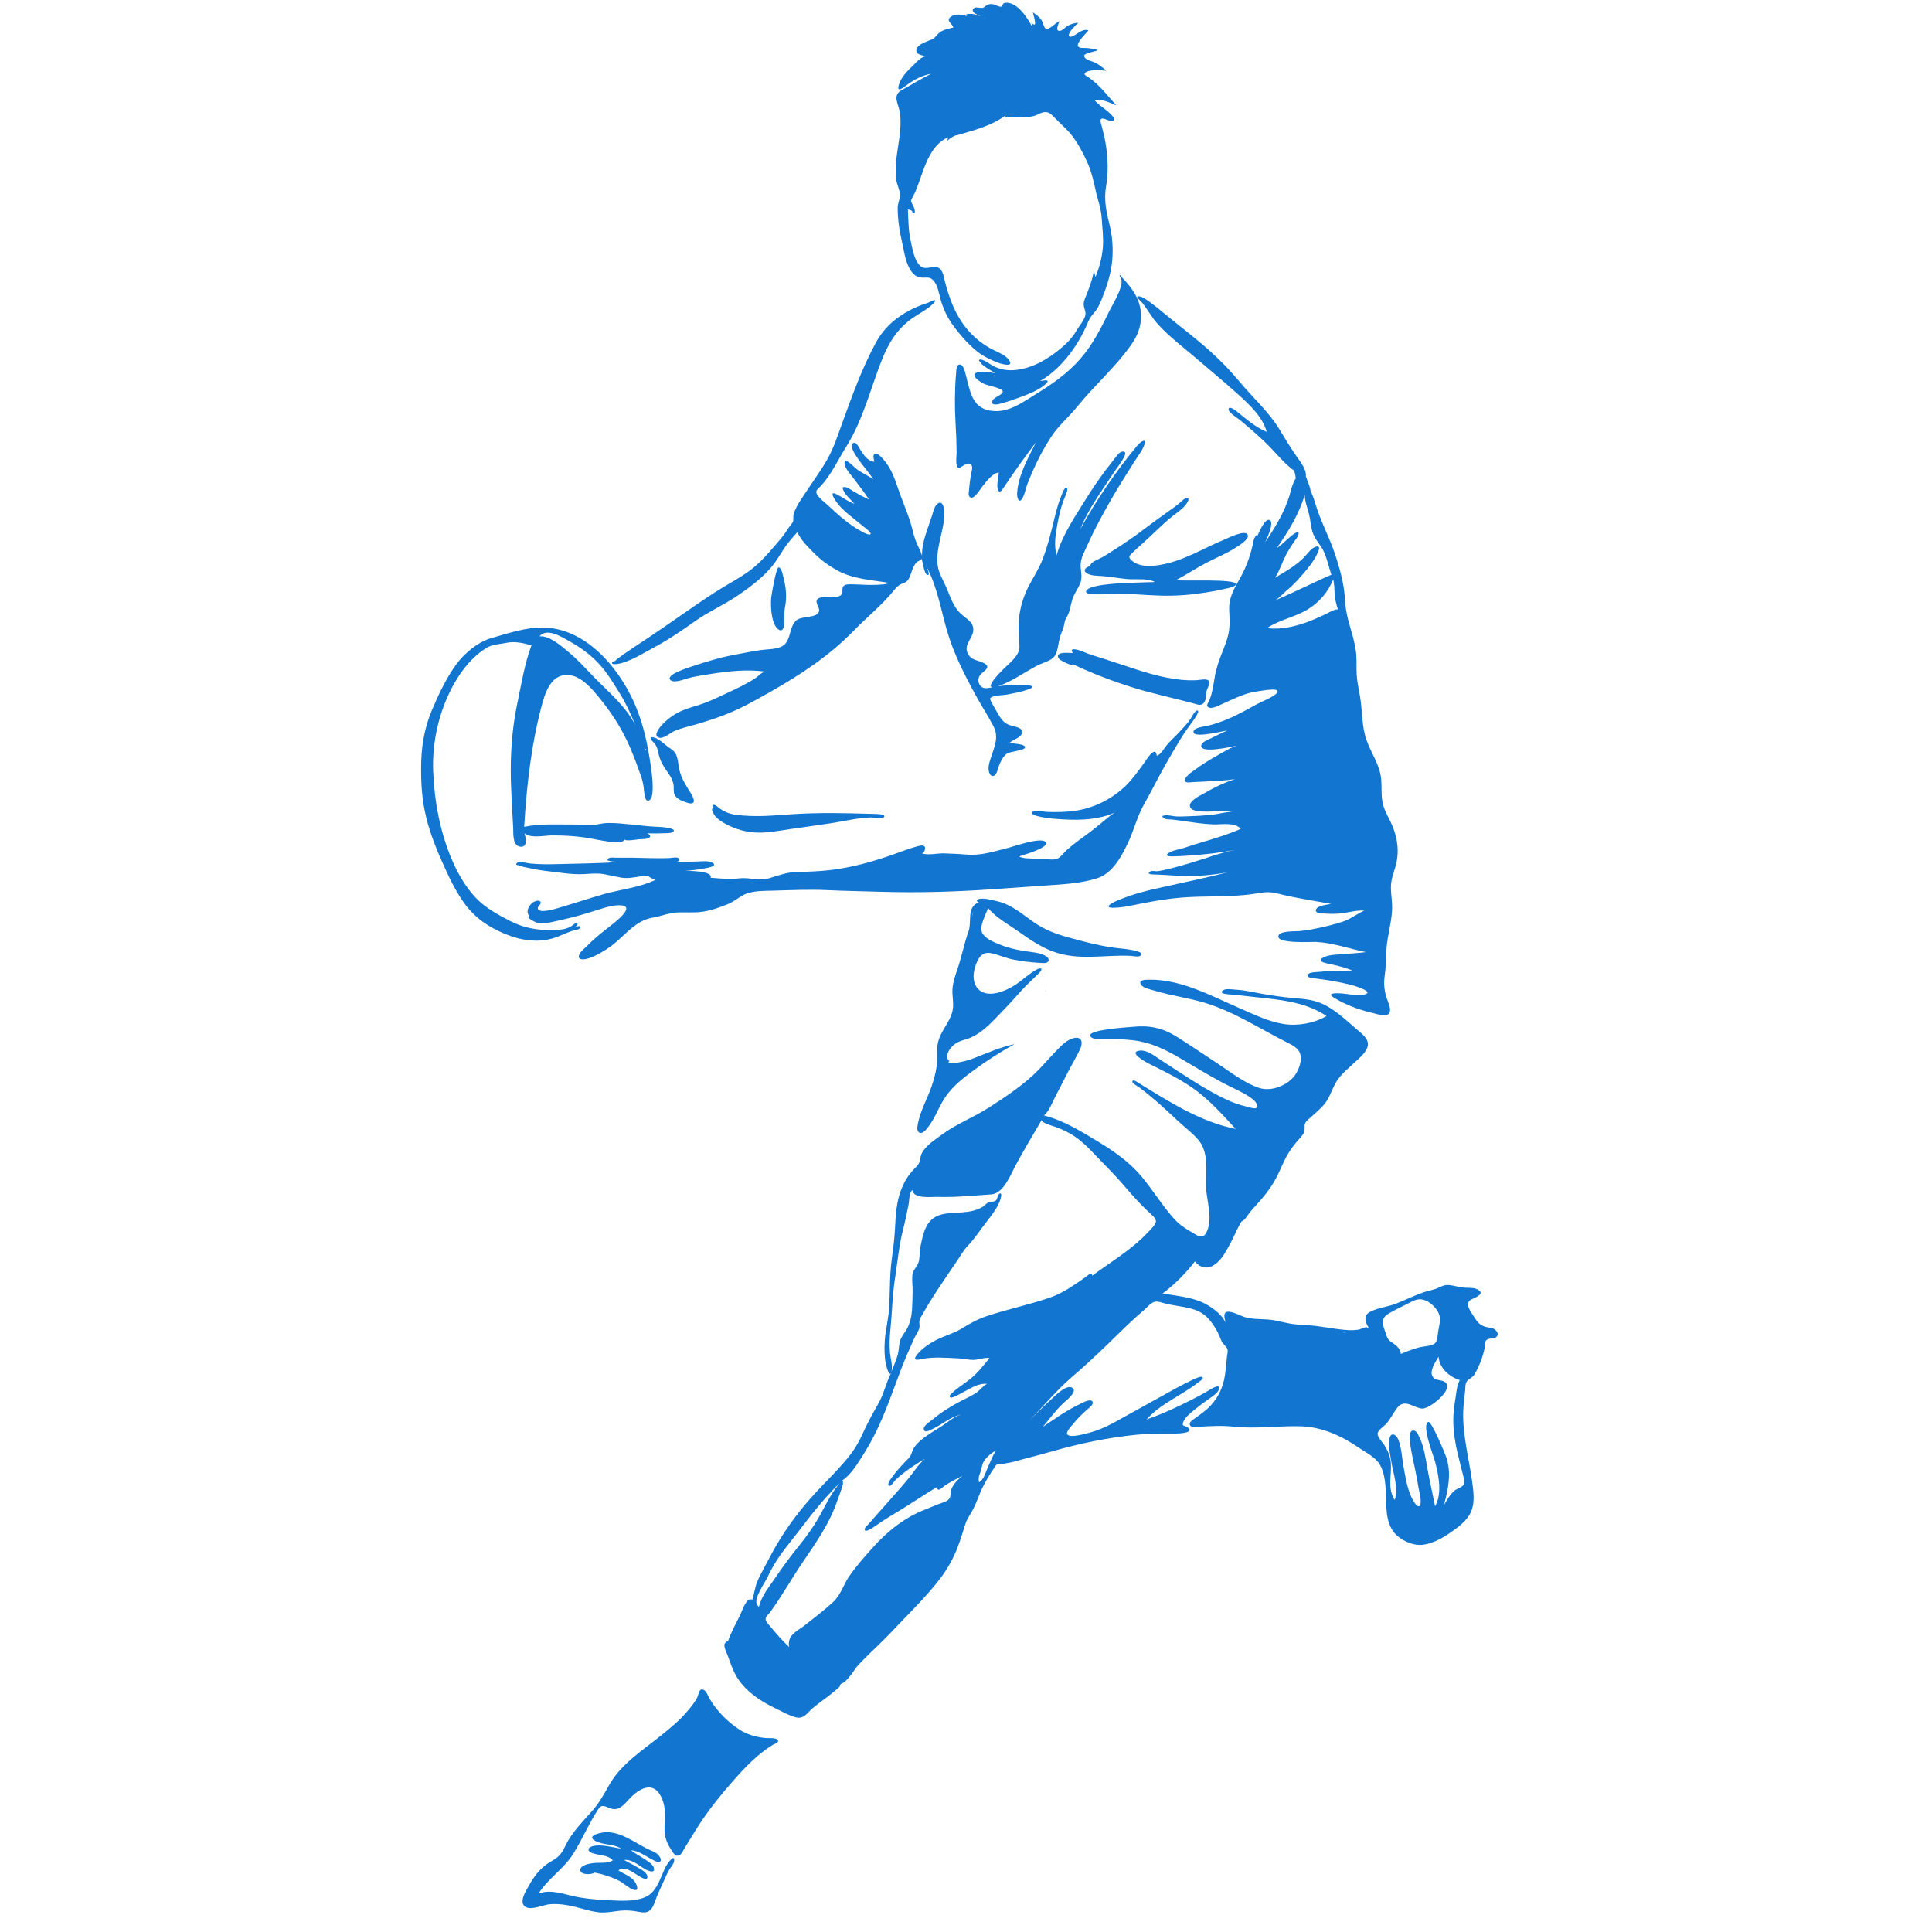 <svg version="1.2" preserveAspectRatio="xMidYMid meet" height="150" viewBox="0 0 112.5 112.5" zoomAndPan="magnify" width="150" xmlns:xlink="http://www.w3.org/1999/xlink" xmlns="http://www.w3.org/2000/svg"><defs><clipPath id="30ae720ad5"><path d="M 24.5 36 L 40 36 L 40 55 L 24.5 55 Z M 24.5 36"></path></clipPath><clipPath id="e9d4e2eebe"><path d="M 42.094 57 L 87.211 57 L 87.211 100.023 L 42.094 100.023 Z M 42.094 57"></path></clipPath></defs><g id="4ef2ceae8b"><path d="M 45.66 36.371 C 45.688 36.004 45.645 35.68 45.719 35.309 C 45.82 34.785 45.777 34.273 45.652 33.758 C 45.617 33.625 45.523 33.039 45.34 33.039 C 45.184 33.039 44.91 34.727 44.902 34.832 C 44.871 35.312 44.902 36.27 45.285 36.617 C 45.523 36.836 45.645 36.609 45.66 36.371" style="stroke:none;fill-rule:nonzero;fill:#1276d1;fill-opacity:1;"></path><path d="M 64.621 18.062 C 64.133 19.066 63.629 20.078 62.883 20.922 C 62.18 21.727 61.246 22.383 60.336 22.938 C 59.52 23.441 58.695 24.078 57.668 23.914 C 56.648 23.754 56.5 22.852 56.281 22.004 C 56.234 21.828 56.148 21.297 55.934 21.234 C 55.676 21.156 55.684 21.633 55.668 21.797 C 55.59 22.734 55.586 23.684 55.641 24.625 C 55.676 25.195 55.699 25.766 55.703 26.34 C 55.703 26.562 55.645 26.914 55.723 27.121 C 55.809 27.34 55.863 27.246 56.047 27.141 C 56.188 27.055 56.391 26.906 56.543 27.055 C 56.68 27.191 56.57 27.449 56.543 27.609 C 56.492 27.898 56.457 28.188 56.43 28.48 C 56.422 28.598 56.371 28.816 56.453 28.922 C 56.66 29.191 57.066 28.5 57.188 28.348 C 57.43 28.051 57.75 27.582 58.156 27.508 C 58.141 27.77 58.07 28.031 58.074 28.297 C 58.078 28.562 58.191 28.781 58.395 28.465 C 59 27.547 59.656 26.641 60.32 25.758 C 59.859 26.703 59.309 27.621 59.227 28.695 C 59.203 28.973 59.336 29.406 59.562 28.965 C 59.66 28.777 59.703 28.566 59.762 28.367 C 59.863 28.055 60 27.754 60.129 27.449 C 60.434 26.75 60.785 26.086 61.203 25.445 C 61.641 24.773 62.234 24.289 62.734 23.672 C 63.738 22.43 64.973 21.363 65.891 20.047 C 66.352 19.387 66.566 18.617 66.371 17.82 C 66.18 17.047 65.711 16.566 65.199 16 C 65.199 16.031 65.199 16.062 65.199 16.094 C 65.605 16.434 64.785 17.727 64.621 18.062" style="stroke:none;fill-rule:nonzero;fill:#1276d1;fill-opacity:1;"></path><path d="M 40.059 46.754 C 40.516 46.887 40.445 46.547 40.254 46.234 C 39.973 45.777 39.691 45.371 39.562 44.84 C 39.438 44.32 39.531 43.887 39.027 43.578 C 38.73 43.398 38.312 42.926 37.957 42.926 C 37.75 42.996 38.051 43.207 38.102 43.27 C 38.238 43.434 38.293 43.633 38.336 43.84 C 38.441 44.348 38.648 44.641 38.938 45.059 C 39.082 45.266 39.191 45.473 39.223 45.727 C 39.242 45.895 39.211 46.082 39.266 46.242 C 39.367 46.531 39.785 46.672 40.059 46.754" style="stroke:none;fill-rule:nonzero;fill:#1276d1;fill-opacity:1;"></path><g clip-path="url(#30ae720ad5)" clip-rule="nonzero"><path d="M 33.164 37.344 C 33.793 37.695 34.383 38.117 34.871 38.648 C 35.344 39.152 35.699 39.75 36.062 40.332 C 36.422 40.906 36.746 41.594 36.992 42.227 C 36.418 41.082 35.391 40.266 34.52 39.359 C 34.055 38.875 33.613 38.383 33.094 37.957 C 32.684 37.617 31.992 36.996 31.414 37.055 C 31.844 36.531 32.707 37.086 33.164 37.344 Z M 37.598 43.711 C 37.586 43.676 37.574 43.645 37.566 43.609 C 37.621 43.613 37.633 43.648 37.598 43.711 Z M 32.289 54.609 C 32.719 54.469 33.078 54.25 33.516 54.156 C 33.594 54.141 33.844 54.09 33.781 53.953 C 33.75 53.883 33.504 53.98 33.453 53.996 C 33.523 53.961 33.707 53.852 33.598 53.758 C 33.539 53.703 33.352 53.875 33.316 53.898 C 33.012 54.109 32.695 54.137 32.324 54.152 C 31.395 54.191 30.551 54.062 29.719 53.637 C 29 53.266 28.266 52.871 27.703 52.277 C 27.117 51.652 26.676 50.895 26.336 50.109 C 25.629 48.484 25.293 46.66 25.223 44.895 C 25.156 43.137 25.598 41.285 26.473 39.758 C 26.93 38.961 27.555 38.191 28.352 37.715 C 28.699 37.508 29.086 37.52 29.473 37.434 C 29.965 37.328 30.473 37.438 30.945 37.582 C 30.539 38.672 30.348 39.883 30.109 41.023 C 29.863 42.211 29.754 43.422 29.742 44.637 C 29.73 45.836 29.824 47.027 29.883 48.223 C 29.895 48.551 29.836 49.281 30.328 49.305 C 30.738 49.324 30.617 48.773 30.539 48.523 C 30.895 48.836 31.691 48.648 32.113 48.648 C 32.754 48.641 33.387 48.672 34.02 48.762 C 34.48 48.828 34.934 48.938 35.395 49 C 35.648 49.035 36.219 49.145 36.387 48.875 C 36.359 49.004 37.141 48.879 37.203 48.871 C 37.348 48.855 37.504 48.867 37.648 48.84 C 37.902 48.797 37.945 48.617 37.676 48.523 C 38.094 48.539 38.516 48.523 38.93 48.512 C 39.172 48.504 39.422 48.344 39.051 48.242 C 38.613 48.125 38.086 48.152 37.637 48.102 C 37.129 48.047 36.621 47.992 36.109 47.949 C 35.695 47.918 35.297 47.895 34.887 47.984 C 34.449 48.086 34.004 48.012 33.559 48.012 C 32.559 48.02 31.508 47.941 30.523 48.145 C 30.664 45.766 30.934 43.363 31.551 41.059 C 31.719 40.43 31.996 39.547 32.699 39.344 C 33.66 39.066 34.504 40.137 35.016 40.781 C 35.719 41.656 36.297 42.59 36.73 43.625 C 36.941 44.129 37.133 44.641 37.312 45.156 C 37.398 45.406 37.457 45.641 37.488 45.902 C 37.504 46.031 37.52 46.609 37.711 46.621 C 38.332 46.664 37.793 43.965 37.734 43.633 C 37.535 42.508 37.203 41.414 36.676 40.398 C 35.68 38.477 33.871 36.539 31.551 36.539 C 30.586 36.539 29.555 36.887 28.633 37.148 C 27.824 37.375 27.016 38.059 26.535 38.73 C 25.965 39.527 25.52 40.473 25.141 41.375 C 24.754 42.297 24.566 43.27 24.531 44.266 C 24.5 45.223 24.535 46.242 24.727 47.184 C 24.93 48.211 25.305 49.195 25.727 50.148 C 26.121 51.035 26.539 51.938 27.125 52.715 C 27.688 53.457 28.422 53.953 29.27 54.324 C 30.223 54.742 31.281 54.938 32.289 54.609" style="stroke:none;fill-rule:nonzero;fill:#1276d1;fill-opacity:1;"></path></g><path d="M 35.855 53.66 C 35.469 53.984 35.062 54.277 34.684 54.609 C 34.508 54.762 34.34 54.922 34.18 55.086 C 34.051 55.219 33.805 55.398 33.734 55.57 C 33.609 55.887 33.914 55.891 34.137 55.84 C 34.539 55.75 34.93 55.512 35.277 55.301 C 35.941 54.902 36.418 54.277 37.051 53.84 C 37.344 53.637 37.66 53.492 38.012 53.434 C 38.492 53.352 38.93 53.16 39.426 53.133 C 39.883 53.109 40.34 53.156 40.797 53.105 C 41.344 53.043 41.891 52.848 42.398 52.641 C 42.777 52.484 43.078 52.188 43.449 52.043 C 43.918 51.863 44.516 51.875 45.008 51.863 C 46.066 51.832 47.105 51.785 48.164 51.832 C 49.227 51.883 50.289 51.895 51.352 51.93 C 53.473 51.992 55.613 51.93 57.73 51.785 C 58.809 51.715 59.883 51.629 60.957 51.559 C 61.941 51.492 62.93 51.441 63.879 51.145 C 64.805 50.852 65.344 49.809 65.73 48.973 C 65.961 48.473 66.113 47.941 66.328 47.43 C 66.535 46.938 66.82 46.488 67.066 46.016 C 67.586 45.004 68.145 44.008 68.738 43.039 C 68.965 42.672 69.211 42.324 69.469 41.977 C 69.5 41.934 69.914 41.371 69.723 41.371 C 69.566 41.371 69.398 41.754 69.328 41.855 C 69.129 42.148 68.875 42.406 68.637 42.664 C 68.406 42.914 68.141 43.141 67.926 43.406 C 67.773 43.594 67.605 43.926 67.359 44.008 C 67.285 43.352 66.75 44.254 66.613 44.438 C 66.289 44.879 65.965 45.344 65.574 45.73 C 64.785 46.504 63.754 47.031 62.66 47.203 C 62.105 47.289 61.531 47.297 60.969 47.277 C 60.793 47.273 60.23 47.137 60.109 47.289 C 59.922 47.531 61.18 47.656 61.336 47.672 C 62.516 47.773 63.793 47.805 64.898 47.324 C 64.406 47.656 63.973 48.078 63.496 48.43 C 63.027 48.777 62.551 49.113 62.117 49.496 C 61.957 49.641 61.777 49.902 61.582 49.996 C 61.434 50.07 61.238 50.047 61.078 50.043 C 60.797 50.035 60.512 50.012 60.227 49.996 C 59.938 49.98 59.609 50.004 59.344 49.875 C 59.516 49.793 61.023 49.402 60.906 49.07 C 60.762 48.672 58.992 49.301 58.723 49.367 C 57.895 49.57 57.145 49.836 56.285 49.762 C 55.844 49.723 55.398 49.707 54.957 49.691 C 54.582 49.68 54.027 49.824 53.676 49.684 C 53.812 49.691 53.918 49.406 53.848 49.305 C 53.758 49.176 53.523 49.254 53.402 49.285 C 52.922 49.414 52.453 49.602 51.984 49.766 C 50.781 50.188 49.586 50.52 48.316 50.668 C 47.688 50.738 47.066 50.762 46.434 50.773 C 45.816 50.785 45.348 50.973 44.77 51.145 C 44.199 51.309 43.602 51.074 43.02 51.148 C 42.477 51.219 41.926 51.152 41.379 51.109 C 41.52 50.703 40.109 50.711 39.891 50.711 C 40.32 50.688 40.75 50.621 41.176 50.539 C 41.344 50.508 41.809 50.398 41.449 50.219 C 41.227 50.109 40.809 50.16 40.574 50.164 C 40.125 50.168 39.676 50.223 39.227 50.219 C 39.348 50.203 39.637 50.16 39.543 50.004 C 39.469 49.871 39.098 49.957 38.988 49.965 C 38.285 49.992 37.57 49.957 36.867 49.945 C 36.539 49.941 36.211 49.945 35.879 49.945 C 35.758 49.949 35.555 49.906 35.449 49.973 C 35.121 50.172 35.918 50.176 36.027 50.191 C 34.859 50.281 33.676 50.281 32.508 50.316 C 31.965 50.332 31.41 50.336 30.867 50.281 C 30.672 50.262 30.418 50.18 30.223 50.203 C 30.043 50.227 29.98 50.398 30.199 50.379 C 30.145 50.391 30.461 50.48 30.523 50.488 C 30.914 50.559 31.297 50.66 31.695 50.703 C 32.477 50.785 33.242 50.941 34.031 50.898 C 34.418 50.875 34.809 50.832 35.195 50.906 C 35.516 50.969 35.832 51.043 36.156 51.102 C 36.547 51.168 36.863 51.094 37.254 51.039 C 37.375 51.02 37.516 50.984 37.637 51 C 37.793 51.023 37.754 51.039 37.887 51.113 C 37.977 51.16 38.078 51.207 38.18 51.227 C 37.234 51.691 36.145 51.785 35.137 52.07 C 34.332 52.301 33.539 52.57 32.73 52.805 C 32.539 52.863 31.359 53.266 31.316 52.887 C 31.305 52.77 31.523 52.652 31.484 52.539 C 31.441 52.398 31.215 52.453 31.117 52.5 C 30.84 52.617 30.559 53.094 30.832 53.348 C 30.539 53.402 31.238 53.734 31.289 53.742 C 31.766 53.816 32.273 53.656 32.738 53.555 C 33.391 53.414 34.027 53.227 34.664 53.027 C 35.133 52.883 35.695 52.672 36.191 52.719 C 36.883 52.781 36.09 53.469 35.855 53.66" style="stroke:none;fill-rule:nonzero;fill:#1276d1;fill-opacity:1;"></path><path d="M 66.535 31.641 C 67.133 31.113 67.676 30.527 68.301 30.035 C 68.555 29.84 68.844 29.648 69.043 29.395 C 69.09 29.332 69.328 29.004 69.133 29.004 C 68.957 29.004 68.785 29.207 68.66 29.309 C 68.453 29.484 68.23 29.641 68.008 29.797 C 67.523 30.145 67.039 30.488 66.562 30.852 C 66.066 31.234 65.559 31.578 65.031 31.918 C 64.781 32.078 64.531 32.242 64.273 32.398 C 64.07 32.523 63.746 32.629 63.566 32.789 C 63.512 32.84 63.504 32.902 63.469 32.938 C 63.395 33.008 63.234 33.035 63.191 33.137 C 63.137 33.258 63.172 33.293 63.27 33.367 C 63.5 33.547 63.988 33.523 64.266 33.551 C 64.727 33.594 65.184 33.676 65.645 33.719 C 66.121 33.762 66.816 33.652 67.246 33.887 C 66.824 33.934 63.203 33.879 63.242 34.465 C 63.262 34.73 64.953 34.551 65.184 34.559 C 65.996 34.59 66.805 34.66 67.617 34.684 C 68.48 34.707 69.312 34.641 70.16 34.508 C 70.551 34.449 70.938 34.383 71.316 34.289 C 71.438 34.262 71.938 34.184 71.969 34.023 C 72.039 33.676 68.785 33.859 68.488 33.777 C 69.094 33.457 69.664 33.074 70.273 32.758 C 70.836 32.465 71.434 32.23 71.969 31.879 C 72.133 31.773 72.793 31.387 72.648 31.125 C 72.484 30.832 71.484 31.34 71.289 31.422 C 70.035 31.938 68.91 32.668 67.547 32.895 C 67.008 32.98 66.309 33.027 65.879 32.617 C 65.691 32.445 65.758 32.367 65.918 32.207 C 66.117 32.012 66.328 31.828 66.535 31.641" style="stroke:none;fill-rule:nonzero;fill:#1276d1;fill-opacity:1;"></path><path d="M 36.223 38.605 C 36.922 38.391 37.543 37.988 38.184 37.645 C 39.008 37.199 39.738 36.691 40.5 36.152 C 41.25 35.625 42.09 35.25 42.855 34.746 C 43.57 34.27 44.32 33.711 44.883 33.062 C 45.141 32.766 45.344 32.43 45.551 32.098 C 45.805 31.691 46.109 31.34 46.43 30.988 C 46.629 31.445 47.062 31.863 47.41 32.215 C 47.781 32.59 48.207 32.902 48.66 33.164 C 49.66 33.746 50.785 33.762 51.891 33.961 C 51.77 33.941 51.578 34.016 51.449 34.027 C 51.211 34.051 50.969 34.059 50.73 34.059 C 50.328 34.059 49.926 34.023 49.523 34.023 C 49.227 34.023 49.043 34.062 49.055 34.359 C 49.07 34.75 48.793 34.754 48.434 34.777 C 48.234 34.793 47.773 34.719 47.613 34.875 C 47.395 35.086 47.785 35.379 47.68 35.625 C 47.504 36.031 46.633 35.824 46.32 36.168 C 45.906 36.621 46.086 37.43 45.438 37.68 C 45.086 37.816 44.676 37.801 44.309 37.852 C 43.816 37.922 43.328 38.023 42.84 38.113 C 41.953 38.273 41.117 38.531 40.262 38.816 C 40.105 38.867 38.727 39.297 39.035 39.594 C 39.25 39.801 39.824 39.559 40.055 39.496 C 40.516 39.371 41 39.305 41.477 39.23 C 42.484 39.074 43.523 38.969 44.543 39.105 C 44.348 39.152 44.199 39.34 44.039 39.453 C 43.871 39.57 43.691 39.676 43.512 39.773 C 43.023 40.047 42.508 40.273 42.004 40.512 C 41.594 40.703 41.18 40.895 40.75 41.031 C 40.246 41.188 39.734 41.324 39.281 41.605 C 38.926 41.828 38.512 42.172 38.301 42.535 C 38.211 42.691 38.152 42.891 38.375 42.953 C 38.645 43.027 39.012 42.691 39.234 42.586 C 39.656 42.391 40.133 42.297 40.578 42.168 C 41.109 42.012 41.637 41.84 42.156 41.641 C 43.102 41.285 43.961 40.793 44.84 40.297 C 46.625 39.281 48.27 38.207 49.707 36.73 C 50.457 35.961 51.32 35.266 52.004 34.438 C 52.152 34.258 52.273 34.098 52.488 34.004 C 52.699 33.914 52.805 33.906 52.93 33.676 C 53.043 33.469 53.082 33.23 53.188 33.023 C 53.242 32.914 53.293 32.82 53.383 32.738 C 53.465 32.664 53.594 32.645 53.652 32.539 C 53.75 32.664 53.797 33.531 54.051 33.477 C 54.172 33.449 53.938 33.004 53.91 32.922 C 54.559 34.09 54.77 35.422 55.133 36.688 C 55.516 38.023 56.148 39.262 56.809 40.477 C 57.141 41.082 57.527 41.672 57.848 42.285 C 58.172 42.902 57.918 43.461 57.715 44.074 C 57.637 44.309 57.543 44.562 57.566 44.812 C 57.582 45.016 57.707 45.312 57.926 45.137 C 58.055 45.039 58.098 44.789 58.148 44.645 C 58.254 44.363 58.375 44.082 58.621 43.891 C 58.793 43.754 59.648 43.703 59.688 43.531 C 59.734 43.309 58.93 43.301 58.797 43.254 C 58.977 43.059 59.301 43.016 59.461 42.793 C 59.695 42.469 59.27 42.344 59.012 42.285 C 58.574 42.191 58.379 42.016 58.152 41.625 C 58.102 41.535 57.605 40.73 57.652 40.668 C 57.801 40.469 58.371 40.492 58.59 40.453 C 59.031 40.367 59.566 40.277 59.98 40.102 C 60.402 39.922 59.797 39.895 59.629 39.902 C 59.125 39.914 58.625 39.883 58.125 39.957 C 58.941 39.672 59.641 39.152 60.402 38.754 C 60.688 38.602 61.098 38.516 61.336 38.289 C 61.555 38.078 61.586 37.746 61.641 37.461 C 61.695 37.176 61.773 36.906 61.891 36.637 C 61.992 36.398 61.961 36.203 62.074 36.012 C 62.305 35.637 62.316 35.348 62.43 34.938 C 62.531 34.578 62.781 34.285 62.91 33.938 C 63.039 33.586 62.93 33.293 62.922 32.934 C 62.91 32.508 63.188 32.047 63.355 31.664 C 63.727 30.836 64.164 30.035 64.613 29.242 C 65.062 28.445 65.555 27.676 66.043 26.898 C 66.242 26.582 66.535 26.219 66.652 25.859 C 66.781 25.457 66.359 25.777 66.242 25.922 C 64.977 27.441 63.863 29.078 62.902 30.809 C 63.375 29.633 64.137 28.613 64.828 27.562 C 65 27.297 65.203 27.051 65.363 26.777 C 65.445 26.641 65.68 26.258 65.355 26.297 C 65.168 26.32 65.016 26.566 64.906 26.699 C 64.723 26.934 64.539 27.168 64.359 27.406 C 63.969 27.93 63.602 28.461 63.258 29.016 C 62.609 30.07 61.867 31.121 61.527 32.328 C 61.363 31.766 61.461 31.148 61.559 30.586 C 61.668 30 61.793 29.438 62.031 28.895 C 62.059 28.836 62.25 28.391 62.082 28.395 C 61.953 28.398 61.793 28.895 61.762 28.973 C 61.527 29.555 61.402 30.191 61.246 30.801 C 61.094 31.383 60.941 31.969 60.723 32.535 C 60.508 33.102 60.18 33.594 59.902 34.129 C 59.637 34.645 59.453 35.195 59.367 35.766 C 59.27 36.406 59.344 37.016 59.363 37.652 C 59.379 38.207 58.688 38.68 58.344 39.047 C 58.277 39.117 57.414 39.965 57.781 40.023 C 57.559 40.059 57.297 40.137 57.117 39.965 C 56.941 39.797 56.926 39.508 57.062 39.32 C 57.234 39.082 57.766 38.875 57.312 38.625 C 56.941 38.418 56.566 38.48 56.355 38.051 C 56.07 37.473 56.77 37.129 56.664 36.535 C 56.609 36.242 56.363 36.074 56.141 35.902 C 55.867 35.691 55.68 35.465 55.516 35.156 C 55.367 34.871 55.254 34.562 55.129 34.266 C 55 33.945 54.82 33.645 54.703 33.324 C 54.477 32.699 54.598 32.078 54.73 31.449 C 54.859 30.852 55.09 30.113 54.938 29.5 C 54.863 29.207 54.656 29.203 54.492 29.441 C 54.371 29.625 54.32 29.867 54.254 30.074 C 54.031 30.77 53.66 31.613 53.691 32.352 C 53.59 32.035 53.414 31.746 53.301 31.43 C 53.18 31.09 53.117 30.734 53.008 30.391 C 52.785 29.695 52.484 29.031 52.258 28.34 C 52.07 27.777 51.859 27.238 51.469 26.785 C 51.375 26.68 51.129 26.367 50.953 26.426 C 50.785 26.484 50.887 26.762 50.918 26.887 C 50.539 26.875 50.281 26.477 50.102 26.195 C 50.02 26.066 49.828 25.633 49.652 25.832 C 49.473 26.035 49.852 26.551 49.957 26.707 C 50.242 27.117 50.574 27.488 50.852 27.902 C 50.512 27.672 50.137 27.527 49.82 27.262 C 49.676 27.137 49.531 26.977 49.363 26.879 C 49.211 26.797 49.188 26.766 49.18 26.945 C 49.16 27.258 49.555 27.648 49.727 27.883 C 50.02 28.281 50.328 28.668 50.602 29.082 C 50.285 28.945 49.98 28.773 49.684 28.602 C 49.559 28.531 49.363 28.371 49.219 28.363 C 49.031 28.352 49.035 28.398 49.125 28.582 C 49.266 28.871 49.551 29.09 49.746 29.34 C 49.359 29.195 49.062 28.953 48.699 28.773 C 48.25 28.551 48.602 29.094 48.723 29.254 C 49.133 29.797 49.723 30.188 50.238 30.625 C 50.289 30.668 50.73 30.988 50.699 31.082 C 50.648 31.234 50.156 30.941 50.094 30.902 C 49.371 30.504 48.777 29.945 48.176 29.391 C 47.988 29.215 47.758 29.059 47.613 28.848 C 47.414 28.562 47.621 28.492 47.824 28.27 C 48.418 27.613 48.82 26.738 49.289 25.992 C 50.266 24.43 50.691 22.613 51.367 20.918 C 51.754 19.949 52.25 19.152 53.109 18.543 C 53.445 18.309 53.809 18.113 54.133 17.867 C 54.176 17.832 54.609 17.48 54.406 17.48 C 54.305 17.48 54.125 17.602 54.031 17.633 C 53.84 17.691 53.652 17.758 53.465 17.836 C 53.102 17.988 52.75 18.176 52.422 18.398 C 51.812 18.809 51.34 19.328 50.988 19.977 C 50.211 21.414 49.629 23.016 49.074 24.547 C 48.797 25.309 48.555 26.086 48.148 26.793 C 47.754 27.473 47.281 28.113 46.852 28.77 C 46.676 29.035 46.488 29.297 46.352 29.586 C 46.289 29.715 46.234 29.848 46.203 29.984 C 46.18 30.094 46.211 30.289 46.18 30.363 C 46.125 30.5 45.957 30.664 45.875 30.797 C 45.723 31.047 45.551 31.27 45.359 31.492 C 44.836 32.102 44.305 32.75 43.652 33.23 C 43.031 33.688 42.336 34.035 41.688 34.453 C 40.363 35.305 39.09 36.242 37.777 37.117 C 37.145 37.543 36.5 37.941 35.895 38.406 C 35.867 38.426 35.852 38.469 35.824 38.484 C 35.789 38.512 35.688 38.492 35.652 38.555 C 35.535 38.781 36.164 38.625 36.223 38.605" style="stroke:none;fill-rule:nonzero;fill:#1276d1;fill-opacity:1;"></path><path d="M 61.617 38.293 C 61.68 38.469 62.469 38.82 62.469 38.676 C 63.598 39.215 64.773 39.66 65.969 40.035 C 67.141 40.402 68.336 40.645 69.52 40.965 C 69.684 41.012 69.883 41.098 70.039 40.984 C 70.242 40.84 70.219 40.488 70.25 40.273 C 70.273 40.145 70.465 39.816 70.414 39.684 C 70.328 39.477 69.859 39.598 69.711 39.605 C 68.555 39.676 67.301 39.344 66.211 38.996 C 65.535 38.781 64.867 38.547 64.191 38.332 C 63.902 38.242 63.605 38.156 63.32 38.051 C 63.062 37.949 62.785 37.805 62.5 37.805 C 62.359 37.805 62.414 37.961 62.473 38.027 C 62.281 38.031 61.48 37.91 61.617 38.293" style="stroke:none;fill-rule:nonzero;fill:#1276d1;fill-opacity:1;"></path><path d="M 56.625 53.402 C 56.629 53.355 56.629 53.309 56.633 53.258 C 56.641 53.195 56.652 53.129 56.668 53.07 C 56.656 53.18 56.641 53.293 56.625 53.402 Z M 59.312 54.246 C 59.941 54.691 60.578 55.133 61.305 55.402 C 62.809 55.965 64.301 55.582 65.855 55.66 C 65.977 55.668 66.387 55.766 66.449 55.598 C 66.5 55.465 66.301 55.422 66.199 55.391 C 65.711 55.242 65.164 55.238 64.66 55.156 C 63.852 55.027 63.059 54.816 62.27 54.602 C 61.535 54.402 60.848 54.152 60.219 53.715 C 59.551 53.254 58.926 52.688 58.117 52.492 C 57.875 52.434 57.098 52.211 56.91 52.402 C 56.836 52.473 56.945 52.539 57.008 52.535 C 56.258 52.824 56.605 53.641 56.398 54.227 C 56.133 54.973 55.992 55.75 55.73 56.496 C 55.613 56.84 55.496 57.188 55.465 57.551 C 55.426 57.98 55.559 58.41 55.469 58.84 C 55.312 59.594 54.664 60.105 54.586 60.91 C 54.547 61.309 54.598 61.707 54.539 62.105 C 54.477 62.527 54.359 62.938 54.219 63.336 C 53.969 64.031 53.586 64.703 53.449 65.434 C 53.418 65.59 53.355 65.902 53.566 65.965 C 53.754 66.02 53.953 65.75 54.047 65.625 C 54.387 65.191 54.59 64.664 54.859 64.184 C 55.293 63.414 55.914 62.902 56.617 62.383 C 57.398 61.801 58.219 61.273 59.07 60.801 C 58.324 60.957 57.625 61.254 56.918 61.535 C 56.602 61.664 56.277 61.777 55.941 61.84 C 55.836 61.859 55.316 61.98 55.23 61.855 C 55.23 61.82 55.254 61.801 55.297 61.793 C 55.016 61.605 55.188 61.258 55.34 61.055 C 55.559 60.766 55.816 60.641 56.16 60.547 C 57.113 60.285 57.742 59.527 58.414 58.836 C 58.781 58.461 59.129 58.066 59.477 57.68 C 59.801 57.316 60.168 57.004 60.504 56.66 C 60.777 56.383 60.613 56.312 60.332 56.473 C 59.902 56.715 59.535 57.07 59.125 57.344 C 58.543 57.723 57.391 58.227 56.867 57.477 C 56.543 57.008 56.719 56.273 56.992 55.82 C 57.168 55.531 57.402 55.434 57.734 55.508 C 58.18 55.605 58.59 55.805 59.043 55.883 C 59.492 55.961 59.957 56.035 60.414 56.059 C 60.539 56.062 60.891 56.121 60.996 56.027 C 61.141 55.898 61.031 55.754 60.895 55.668 C 60.551 55.457 60 55.438 59.617 55.375 C 59.125 55.293 58.652 55.184 58.188 54.988 C 57.852 54.848 57.422 54.684 57.215 54.363 C 56.973 53.988 57.41 53.254 57.535 52.879 C 58.012 53.449 58.715 53.824 59.312 54.246" style="stroke:none;fill-rule:nonzero;fill:#1276d1;fill-opacity:1;"></path><path d="M 60.914 57.668 C 60.871 57.691 60.832 57.723 60.793 57.754 C 60.812 57.742 60.902 57.691 60.914 57.668" style="stroke:none;fill-rule:nonzero;fill:#1276d1;fill-opacity:1;"></path><path d="M 44.637 101.211 C 44.07 101.164 43.504 101.012 43.027 100.695 C 42.547 100.375 42.105 99.977 41.746 99.527 C 41.559 99.301 41.398 99.059 41.262 98.801 C 41.176 98.645 41.09 98.375 40.871 98.375 C 40.699 98.375 40.664 98.699 40.613 98.812 C 40.477 99.105 40.25 99.375 40.043 99.621 C 39.598 100.156 39.059 100.602 38.516 101.039 C 37.465 101.887 36.176 102.703 35.492 103.906 C 35.156 104.504 34.855 105.051 34.383 105.562 C 33.914 106.078 33.453 106.566 33.09 107.168 C 32.957 107.391 32.859 107.633 32.719 107.852 C 32.547 108.121 32.312 108.262 32.043 108.418 C 31.484 108.746 31.105 109.238 30.797 109.801 C 30.645 110.074 30.285 110.617 30.488 110.934 C 30.746 111.336 31.625 110.922 31.977 110.887 C 32.672 110.816 33.367 110.996 34.031 111.18 C 34.375 111.27 34.715 111.363 35.07 111.367 C 35.434 111.371 35.785 111.293 36.141 111.258 C 36.473 111.227 36.789 111.254 37.113 111.312 C 37.359 111.355 37.652 111.422 37.855 111.234 C 38.059 111.051 38.141 110.695 38.242 110.453 C 38.371 110.129 38.527 109.816 38.668 109.496 C 38.762 109.273 38.863 109.055 38.988 108.844 C 39.074 108.707 39.25 108.516 39.258 108.352 C 39.281 107.895 38.828 108.57 38.77 108.688 C 38.512 109.188 38.359 109.816 37.945 110.219 C 37.477 110.672 36.652 110.691 36.039 110.676 C 35.242 110.652 34.434 110.609 33.648 110.469 C 32.902 110.336 32.105 109.973 31.355 110.266 C 31.902 109.398 32.812 108.84 33.363 107.973 C 33.906 107.121 34.293 106.168 34.852 105.324 C 35.074 104.988 35.344 105.273 35.66 105.336 C 36.109 105.422 36.406 104.996 36.676 104.719 C 37.211 104.156 38.012 103.691 38.477 104.586 C 38.723 105.051 38.75 105.578 38.711 106.09 C 38.668 106.645 38.695 107.066 38.988 107.559 C 39.074 107.695 39.246 108.051 39.438 108.059 C 39.637 108.07 39.738 107.828 39.824 107.688 C 40.117 107.211 40.402 106.727 40.707 106.258 C 41.289 105.359 41.973 104.516 42.68 103.711 C 43.352 102.945 44.117 102.137 44.996 101.605 C 45.109 101.539 45.383 101.477 45.289 101.324 C 45.195 101.176 44.773 101.219 44.637 101.211" style="stroke:none;fill-rule:nonzero;fill:#1276d1;fill-opacity:1;"></path><g clip-path="url(#e9d4e2eebe)" clip-rule="nonzero"><path d="M 85.215 86.461 C 85.125 86.613 84.816 86.688 84.68 86.812 C 84.43 87.031 84.246 87.355 84.078 87.641 C 84.328 86.75 84.523 85.777 84.223 84.875 C 84.148 84.652 83.355 82.73 83.172 82.801 C 82.754 82.961 83.484 84.797 83.559 85.094 C 83.766 85.895 83.996 86.941 83.566 87.711 C 83.422 86.977 83.25 86.246 83.117 85.512 C 83.008 84.902 82.93 84.273 82.66 83.707 C 82.598 83.578 82.496 83.32 82.328 83.301 C 82.09 83.273 82.078 83.602 82.09 83.762 C 82.121 84.375 82.293 85.004 82.41 85.605 C 82.477 85.934 82.539 86.266 82.594 86.598 C 82.633 86.844 82.805 87.414 82.688 87.645 C 82.551 87.91 82.25 87.312 82.184 87.172 C 81.902 86.551 81.809 85.836 81.688 85.172 C 81.637 84.871 81.562 83.594 81.137 83.531 C 80.676 83.469 80.984 84.91 81.016 85.105 C 81.121 85.789 81.453 86.66 81.215 87.34 C 80.773 86.676 81.047 85.906 80.988 85.176 C 80.957 84.809 80.82 84.5 80.637 84.188 C 80.531 84.008 80.207 83.699 80.219 83.48 C 80.227 83.281 80.59 83.059 80.727 82.898 C 80.973 82.617 81.129 82.285 81.352 81.988 C 81.793 81.406 82.305 81.984 82.82 82.023 C 83.262 82.023 84.688 80.91 84.148 80.484 C 83.949 80.328 83.617 80.41 83.449 80.199 C 83.18 79.859 83.605 79.297 83.766 79 C 83.824 79.676 84.387 80.172 85.004 80.363 C 84.852 80.613 84.824 80.934 84.781 81.219 C 84.727 81.57 84.668 81.926 84.641 82.281 C 84.582 83.031 84.688 83.77 84.848 84.504 C 84.926 84.855 85.023 85.203 85.105 85.555 C 85.152 85.773 85.336 86.25 85.215 86.461 Z M 80.82 76.516 C 81.133 76.324 81.461 76.164 81.789 76.004 C 82.031 75.891 82.285 75.723 82.551 75.668 C 83.051 75.57 83.664 76.109 83.809 76.562 C 83.902 76.867 83.801 77.195 83.75 77.5 C 83.715 77.699 83.711 78.102 83.543 78.234 C 83.344 78.387 82.855 78.398 82.613 78.465 C 82.258 78.562 81.91 78.691 81.57 78.84 C 81.562 78.582 81.34 78.367 81.141 78.23 C 80.887 78.059 80.812 78.012 80.719 77.715 C 80.578 77.258 80.309 76.848 80.82 76.516 Z M 78.289 77.594 C 78.242 77.586 78.191 77.578 78.145 77.566 C 78.223 77.578 78.301 77.586 78.375 77.59 C 78.348 77.59 78.32 77.594 78.289 77.594 Z M 66.824 71.777 C 65.898 72.766 64.664 73.492 63.582 74.293 C 63.629 74.254 63.555 74.148 63.508 74.16 C 63.426 74.176 63.391 74.234 63.324 74.281 C 63.074 74.465 62.82 74.641 62.559 74.812 C 62.074 75.141 61.582 75.414 61.023 75.598 C 59.859 75.988 58.652 76.242 57.484 76.629 C 56.953 76.805 56.469 77.066 55.996 77.363 C 55.523 77.652 54.992 77.785 54.5 78.035 C 54.102 78.242 53.605 78.578 53.348 78.953 C 53.113 79.297 53.562 79.156 53.754 79.121 C 54.398 79.004 55.109 79.07 55.762 79.094 C 56.062 79.105 56.359 79.184 56.66 79.188 C 56.98 79.191 57.301 79.027 57.621 79.082 C 57.258 79.516 56.945 79.934 56.5 80.297 C 56.156 80.574 55.758 80.809 55.438 81.113 C 55.375 81.172 55.227 81.293 55.34 81.371 C 55.445 81.441 55.93 81.148 56.012 81.109 C 56.445 80.887 56.969 80.523 57.48 80.582 C 57.23 80.695 57.055 80.969 56.824 81.117 C 56.531 81.305 56.211 81.449 55.902 81.609 C 55.32 81.91 54.789 82.254 54.281 82.676 C 54.152 82.781 53.758 83.02 53.793 83.219 C 53.836 83.473 54.133 83.285 54.281 83.219 C 54.879 82.949 55.32 82.504 55.984 82.367 C 55.57 82.473 55.227 82.781 54.879 83.016 C 54.594 83.207 54.293 83.375 54.012 83.57 C 53.723 83.77 53.43 83.996 53.23 84.285 C 53.137 84.422 53.113 84.559 53.051 84.699 C 52.969 84.879 52.836 84.988 52.699 85.129 C 52.43 85.41 52.16 85.711 51.934 86.027 C 51.879 86.105 51.574 86.516 51.82 86.52 C 51.895 86.52 52.07 86.258 52.117 86.211 C 52.273 86.051 52.449 85.902 52.625 85.766 C 53.016 85.461 53.438 85.195 53.867 84.945 C 53.531 85.215 53.293 85.586 53.031 85.922 C 52.73 86.312 52.395 86.688 52.066 87.059 C 51.723 87.453 51.371 87.84 51.027 88.23 C 50.879 88.406 50.723 88.574 50.57 88.75 C 50.512 88.816 50.352 88.949 50.348 89.039 C 50.332 89.312 50.883 88.918 50.988 88.844 C 51.344 88.598 51.695 88.367 52.07 88.148 C 52.918 87.645 53.73 87.09 54.574 86.578 C 54.484 86.645 54.586 86.738 54.664 86.742 C 54.754 86.75 54.949 86.551 55.004 86.516 C 55.336 86.293 55.699 86.109 56.055 85.938 C 55.797 86.121 55.52 86.41 55.402 86.707 C 55.312 86.926 55.414 87.156 55.223 87.328 C 55.066 87.469 54.789 87.52 54.598 87.602 C 54.359 87.699 54.137 87.797 53.891 87.891 C 52.684 88.352 51.645 89.184 50.793 90.145 C 50.328 90.668 49.859 91.195 49.461 91.77 C 49.113 92.273 48.957 92.879 48.504 93.293 C 48 93.758 47.441 94.18 46.906 94.605 C 46.418 94.992 45.828 95.191 45.949 95.902 C 45.555 95.543 45.219 95.137 44.871 94.73 C 44.781 94.621 44.57 94.422 44.582 94.262 C 44.59 94.113 44.785 93.965 44.867 93.848 C 45.535 92.922 46.105 91.906 46.75 90.957 C 47.367 90.043 48.016 89.125 48.469 88.113 C 48.652 87.703 48.797 87.277 48.949 86.852 C 48.973 86.781 49.203 86.207 49.02 86.227 C 49.473 85.926 49.797 85.445 50.086 84.992 C 50.422 84.473 50.738 83.938 51.008 83.383 C 51.59 82.195 52.008 80.945 52.477 79.715 C 52.703 79.125 52.965 78.531 53.227 77.953 C 53.324 77.734 53.504 77.516 53.543 77.273 C 53.559 77.164 53.52 77.051 53.535 76.941 C 53.555 76.793 53.645 76.656 53.719 76.531 C 54.328 75.445 55.039 74.445 55.734 73.414 C 55.941 73.105 56.121 72.781 56.375 72.52 C 56.77 72.109 57.102 71.582 57.457 71.133 C 57.746 70.766 58.148 70.242 58.262 69.809 C 58.277 69.75 58.336 69.535 58.277 69.504 C 58.117 69.422 58.074 69.824 58.004 69.891 C 57.84 70.035 57.605 69.926 57.422 70.105 C 57.211 70.312 56.984 70.414 56.695 70.492 C 56.238 70.613 55.77 70.602 55.301 70.641 C 54.863 70.68 54.422 70.785 54.129 71.141 C 53.789 71.543 53.691 72.156 53.586 72.656 C 53.523 72.949 53.582 73.254 53.473 73.539 C 53.375 73.805 53.148 73.965 53.125 74.258 C 53.098 74.562 53.148 74.895 53.141 75.203 C 53.133 75.574 53.129 75.949 53.102 76.32 C 53.078 76.645 53.008 76.957 52.875 77.254 C 52.758 77.516 52.547 77.734 52.441 77.996 C 52.332 78.266 52.355 78.598 52.277 78.883 C 52.18 79.234 52.027 79.566 51.898 79.902 C 52.008 79.59 51.855 79.098 51.824 78.777 C 51.785 78.32 51.801 77.887 51.848 77.434 C 51.949 76.438 51.957 75.457 52.113 74.465 C 52.266 73.484 52.348 72.496 52.602 71.535 C 52.719 71.086 52.801 70.625 52.902 70.168 C 52.953 69.938 52.926 69.457 53.125 69.297 C 53.203 69.828 54.238 69.684 54.602 69.695 C 55.66 69.727 56.684 69.617 57.738 69.547 C 58.449 69.477 58.848 68.395 59.137 67.859 C 59.621 66.965 60.145 66.09 60.66 65.211 C 60.59 65.367 61.344 65.582 61.441 65.613 C 61.902 65.777 62.359 66 62.75 66.297 C 63.285 66.699 63.742 67.23 64.211 67.707 C 64.691 68.195 65.16 68.691 65.605 69.215 C 66.012 69.688 66.422 70.141 66.879 70.566 C 67 70.68 67.309 70.922 67.309 71.113 C 67.309 71.309 66.953 71.641 66.824 71.777 Z M 57.496 85.504 C 57.375 85.773 57.285 86.156 57.012 86.312 C 57.008 86.281 57.004 86.25 56.996 86.219 C 56.961 86.027 57.043 85.855 57.105 85.68 C 57.164 85.5 57.18 85.289 57.273 85.125 C 57.414 84.863 57.738 84.605 57.992 84.457 C 57.793 84.781 57.652 85.16 57.496 85.504 Z M 44.086 93.434 C 43.855 93.105 44.559 92.129 44.688 91.848 C 44.992 91.184 45.41 90.551 45.867 89.98 C 46.859 88.738 47.738 87.457 48.906 86.359 C 48.469 86.852 48.129 87.52 47.82 88.098 C 47.453 88.785 47.02 89.398 46.527 90.008 C 46.055 90.594 45.609 91.184 45.191 91.809 C 44.812 92.371 44.34 92.91 44.188 93.59 C 44.156 93.535 44.125 93.484 44.086 93.434 Z M 86.816 77.32 C 86.305 77.258 86.109 77.129 85.836 76.684 C 85.66 76.395 85.23 75.887 85.684 75.664 C 85.938 75.543 86.551 75.312 85.988 75.062 C 85.77 74.965 85.508 75 85.277 74.98 C 84.973 74.961 84.691 74.859 84.391 74.828 C 84.105 74.801 83.941 74.906 83.691 75.016 C 83.438 75.121 83.145 75.16 82.883 75.254 C 82.34 75.445 81.82 75.703 81.281 75.914 C 80.809 76.098 80.242 76.148 79.793 76.383 C 79.598 76.484 79.5 76.609 79.508 76.832 C 79.516 76.938 79.559 77.043 79.598 77.137 C 79.645 77.242 79.754 77.32 79.613 77.355 C 79.691 77.168 79.219 77.398 79.16 77.414 C 78.754 77.496 78.316 77.445 77.91 77.395 C 77.453 77.336 77 77.254 76.539 77.199 C 76.078 77.148 75.609 77.156 75.152 77.078 C 74.699 77 74.258 76.863 73.793 76.832 C 73.336 76.801 72.902 76.824 72.457 76.688 C 72.227 76.617 71.617 76.273 71.387 76.414 C 71.211 76.523 71.336 76.852 71.359 77.012 C 71.137 76.492 70.441 76.016 69.934 75.801 C 69.262 75.52 68.418 75.441 67.699 75.32 C 68.406 74.793 69.043 74.148 69.578 73.453 C 70.152 74.141 70.816 73.723 71.223 73.121 C 71.438 72.805 71.613 72.465 71.785 72.125 C 71.855 71.98 72.254 71.113 72.312 71.117 C 72.492 71.035 72.602 70.836 72.715 70.684 C 72.859 70.484 73.031 70.301 73.199 70.117 C 73.559 69.719 73.895 69.309 74.168 68.848 C 74.445 68.391 74.629 67.891 74.871 67.418 C 75.117 66.953 75.391 66.605 75.742 66.219 C 75.926 66.016 75.977 65.898 75.969 65.629 C 75.961 65.391 76.031 65.324 76.199 65.168 C 76.535 64.859 76.902 64.582 77.18 64.215 C 77.465 63.828 77.582 63.348 77.844 62.945 C 78.121 62.52 78.555 62.172 78.926 61.824 C 79.184 61.582 79.594 61.25 79.648 60.875 C 79.711 60.469 79.262 60.164 79 59.934 C 78.277 59.312 77.52 58.562 76.578 58.297 C 76.109 58.164 75.613 58.145 75.133 58.098 C 74.578 58.043 74.023 57.961 73.477 57.867 C 72.973 57.777 72.484 57.656 71.973 57.629 C 71.781 57.617 71.391 57.547 71.227 57.66 C 70.895 57.883 71.586 57.898 71.727 57.914 C 72.391 57.973 73.051 58.059 73.715 58.129 C 74.98 58.262 76.156 58.449 77.246 59.16 C 76.543 59.582 75.566 59.754 74.766 59.629 C 73.875 59.492 73.023 59.074 72.199 58.715 C 70.539 57.992 68.762 57.012 66.902 57.047 C 66.73 57.051 66.254 57.035 66.441 57.34 C 66.566 57.543 67.039 57.625 67.246 57.691 C 68.207 57.98 69.211 58.105 70.176 58.398 C 71.883 58.918 73.414 59.934 75 60.73 C 75.285 60.875 75.617 61.043 75.715 61.375 C 75.824 61.758 75.648 62.234 75.441 62.555 C 75.047 63.168 74.074 63.574 73.371 63.363 C 72.5 63.094 71.664 62.434 70.91 61.934 C 70.117 61.406 69.324 60.875 68.52 60.367 C 67.684 59.84 66.914 59.691 65.934 59.793 C 65.645 59.82 63.41 59.953 63.48 60.301 C 63.539 60.586 64.297 60.508 64.5 60.504 C 64.988 60.5 65.488 60.52 65.973 60.574 C 66.98 60.691 67.828 61.094 68.691 61.602 C 69.555 62.105 70.402 62.633 71.285 63.094 C 71.707 63.312 72.145 63.5 72.555 63.742 C 72.746 63.852 73.188 64.121 73.211 64.387 C 73.234 64.648 72.816 64.492 72.656 64.453 C 72.215 64.352 71.793 64.211 71.383 64.012 C 70.473 63.578 69.602 63.031 68.758 62.484 C 68.332 62.207 67.906 61.926 67.484 61.652 C 67.172 61.445 66.77 61.129 66.367 61.176 C 65.66 61.258 66.688 61.828 66.879 61.926 C 67.844 62.414 68.82 62.871 69.688 63.527 C 70.516 64.152 71.25 64.973 71.949 65.734 C 69.895 65.328 68.031 64.121 66.273 63.043 C 66.234 63.02 65.984 62.82 65.938 62.965 C 65.906 63.074 66.27 63.27 66.32 63.305 C 66.723 63.602 67.105 63.922 67.48 64.25 C 67.852 64.582 68.219 64.926 68.586 65.266 C 68.965 65.617 69.391 65.941 69.738 66.328 C 70.414 67.078 70.207 68.145 70.227 69.07 C 70.25 69.914 70.637 70.895 70.277 71.711 C 70.113 72.082 69.906 72.059 69.602 71.875 C 69.141 71.602 68.723 71.371 68.363 70.965 C 67.672 70.195 67.133 69.297 66.469 68.504 C 65.766 67.664 64.879 67.043 63.949 66.48 C 62.953 65.879 61.934 65.242 60.793 64.953 C 61.098 64.688 61.242 64.262 61.422 63.914 C 61.688 63.402 61.949 62.891 62.211 62.379 C 62.434 61.953 62.68 61.539 62.887 61.109 C 63.074 60.719 63.02 60.289 62.445 60.469 C 62.031 60.598 61.648 61.043 61.359 61.344 C 60.953 61.766 60.582 62.215 60.152 62.609 C 59.359 63.336 58.453 63.934 57.551 64.512 C 56.664 65.078 55.684 65.445 54.832 66.078 C 54.449 66.359 54.012 66.637 53.742 67.039 C 53.648 67.176 53.609 67.309 53.586 67.473 C 53.543 67.766 53.434 67.863 53.227 68.074 C 52.512 68.801 52.234 69.805 52.16 70.793 C 52.117 71.367 52.105 71.941 52.031 72.516 C 51.961 73.078 51.875 73.637 51.844 74.203 C 51.809 74.883 51.816 75.566 51.766 76.246 C 51.723 76.863 51.559 77.469 51.52 78.082 C 51.492 78.516 51.496 78.984 51.582 79.41 C 51.598 79.48 51.742 80.152 51.883 79.961 C 51.586 80.539 51.469 81.172 51.141 81.742 C 50.801 82.332 50.488 82.91 50.207 83.535 C 49.93 84.148 49.621 84.605 49.184 85.109 C 48.762 85.602 48.309 86.066 47.855 86.535 C 46.945 87.48 46.141 88.469 45.445 89.586 C 45.098 90.141 44.801 90.711 44.496 91.289 C 44.352 91.57 44.191 91.844 44.078 92.141 C 43.949 92.473 43.914 92.828 43.805 93.168 C 43.824 93.109 43.652 93.133 43.633 93.137 C 43.531 93.16 43.492 93.254 43.438 93.332 C 43.293 93.539 43.211 93.801 43.105 94.027 C 42.859 94.547 42.559 95.043 42.383 95.594 C 42.414 95.48 42.195 95.648 42.184 95.762 C 42.156 95.961 42.328 96.27 42.391 96.449 C 42.551 96.895 42.703 97.352 42.965 97.746 C 43.496 98.551 44.34 99.094 45.195 99.496 C 45.559 99.672 45.957 99.906 46.352 100 C 46.824 100.113 47 99.738 47.324 99.465 C 47.734 99.121 48.184 98.824 48.594 98.477 C 48.691 98.395 48.816 98.305 48.895 98.203 C 48.926 98.164 48.926 98.09 48.961 98.059 C 48.98 98.043 49.125 97.98 49.148 97.961 C 49.145 97.969 49.141 97.977 49.133 97.984 C 49.383 97.766 49.566 97.523 49.754 97.242 C 49.93 96.98 50.152 96.773 50.375 96.547 C 50.844 96.074 51.336 95.629 51.793 95.148 C 52.695 94.191 53.656 93.262 54.488 92.246 C 54.926 91.711 55.254 91.215 55.551 90.594 C 55.84 89.988 56.012 89.371 56.215 88.738 C 56.312 88.434 56.5 88.195 56.645 87.914 C 56.785 87.652 56.898 87.375 57.004 87.098 C 57.262 86.441 57.621 85.859 58.023 85.281 C 58.012 85.312 58.844 85.164 58.938 85.141 C 59.715 84.922 60.496 84.734 61.27 84.512 C 62.871 84.051 64.461 83.723 66.121 83.551 C 66.887 83.473 67.664 83.492 68.438 83.477 C 68.598 83.473 69.594 83.449 69.164 83.121 C 68.992 82.988 68.801 83.074 68.895 82.82 C 69 82.531 69.34 82.266 69.57 82.078 C 69.816 81.875 70.078 81.684 70.34 81.496 C 70.527 81.355 70.941 81.121 70.992 80.863 C 71.055 80.539 70.504 80.891 70.375 80.969 C 70.043 81.172 69.695 81.348 69.348 81.527 C 68.512 81.953 67.656 82.348 66.766 82.652 C 67.594 81.727 68.777 81.273 69.742 80.523 C 69.797 80.48 70.055 80.316 70.039 80.23 C 70.016 80.062 69.555 80.293 69.48 80.328 C 68.801 80.648 68.148 81.016 67.492 81.383 C 66.824 81.762 66.145 82.125 65.473 82.5 C 64.84 82.859 64.215 83.211 63.508 83.406 C 63.324 83.453 62.223 83.793 62.137 83.492 C 62.094 83.344 62.375 83.051 62.465 82.945 C 62.699 82.652 62.973 82.379 63.25 82.125 C 63.355 82.027 63.727 81.785 63.613 81.609 C 63.488 81.414 62.977 81.715 62.844 81.777 C 62.086 82.137 61.41 82.625 60.719 83.09 C 61.113 82.629 61.461 82.137 61.902 81.719 C 62.047 81.582 62.789 81.023 62.438 80.809 C 62.09 80.598 61.445 81.273 61.25 81.449 C 60.773 81.879 60.324 82.344 59.867 82.793 C 60.746 81.906 61.527 80.941 62.48 80.129 C 63.438 79.312 64.336 78.441 65.23 77.562 C 65.684 77.117 66.145 76.688 66.625 76.277 C 66.801 76.129 67.012 75.852 67.242 75.801 C 67.461 75.754 67.762 75.891 67.973 75.934 C 68.555 76.062 69.25 76.105 69.797 76.359 C 70.25 76.57 70.566 76.992 70.816 77.41 C 70.945 77.625 71.023 77.848 71.121 78.074 C 71.207 78.262 71.406 78.391 71.469 78.559 C 71.523 78.695 71.449 78.914 71.438 79.055 C 71.406 79.344 71.391 79.629 71.352 79.918 C 71.277 80.488 71.121 81 70.789 81.48 C 70.438 81.992 70.023 82.277 69.527 82.625 C 69.406 82.711 69.18 82.859 69.312 83.02 C 69.418 83.148 69.695 83.086 69.836 83.078 C 70.512 83.039 71.16 83 71.832 83.074 C 73.125 83.211 74.414 83.02 75.715 83.051 C 76.973 83.078 78.145 83.621 79.168 84.328 C 79.578 84.609 80.098 84.852 80.355 85.297 C 80.605 85.734 80.668 86.312 80.695 86.812 C 80.742 87.625 80.637 88.629 81.223 89.289 C 81.562 89.672 82.176 89.965 82.688 89.961 C 83.223 89.957 83.852 89.648 84.285 89.355 C 84.734 89.051 85.223 88.73 85.527 88.27 C 85.848 87.785 85.836 87.215 85.773 86.66 C 85.633 85.402 85.301 84.176 85.215 82.914 C 85.172 82.281 85.219 81.668 85.309 81.043 C 85.332 80.875 85.309 80.582 85.41 80.441 C 85.527 80.285 85.73 80.234 85.848 80.047 C 86.109 79.629 86.355 78.988 86.449 78.508 C 86.484 78.328 86.422 78.117 86.59 78.004 C 86.715 77.918 86.891 77.965 87.023 77.91 C 87.414 77.762 87.121 77.359 86.816 77.32" style="stroke:none;fill-rule:nonzero;fill:#1276d1;fill-opacity:1;"></path></g><path d="M 49.133 97.984 C 49.117 97.996 49.102 98.008 49.086 98.023 C 49.105 98.012 49.117 97.996 49.133 97.984" style="stroke:none;fill-rule:nonzero;fill:#1276d1;fill-opacity:1;"></path><path d="M 52.195 10.5 C 52.238 10.777 52.383 11.039 52.406 11.312 C 52.426 11.559 52.277 11.812 52.273 12.074 C 52.262 12.75 52.383 13.469 52.531 14.125 C 52.656 14.68 52.734 15.359 53.086 15.828 C 53.266 16.066 53.465 16.168 53.766 16.168 C 54.012 16.164 54.172 16.129 54.348 16.328 C 54.605 16.609 54.668 17.051 54.762 17.406 C 54.918 17.977 55.164 18.492 55.512 18.969 C 55.883 19.477 56.297 19.949 56.773 20.363 C 57.188 20.723 57.621 20.926 58.125 21.125 C 58.32 21.199 59.078 21.414 58.746 20.953 C 58.504 20.625 57.988 20.469 57.652 20.277 C 56.512 19.629 55.801 18.672 55.348 17.449 C 55.23 17.129 55.125 16.797 55.039 16.465 C 54.98 16.227 54.949 15.938 54.801 15.73 C 54.465 15.262 53.914 15.879 53.527 15.426 C 53.238 15.09 53.156 14.582 53.059 14.164 C 52.898 13.512 52.895 12.863 52.867 12.195 C 52.965 12.219 53.035 12.223 53.105 12.285 C 53.148 12.324 53.102 12.43 53.191 12.426 C 53.391 12.414 53.168 11.961 53.141 11.918 C 53.008 11.66 53.039 11.676 53.172 11.426 C 53.324 11.148 53.434 10.836 53.539 10.539 C 53.867 9.617 54.223 8.41 55.215 7.992 C 55.191 8.062 55.172 8.133 55.148 8.203 C 55.266 8.094 55.57 7.871 55.738 7.871 C 56.715 7.582 57.73 7.336 58.562 6.715 C 58.539 6.766 58.516 6.812 58.496 6.863 C 58.777 6.746 59.066 6.816 59.355 6.832 C 59.637 6.848 59.926 6.832 60.199 6.754 C 60.43 6.691 60.672 6.504 60.918 6.527 C 61.141 6.547 61.289 6.73 61.434 6.879 C 61.785 7.246 62.156 7.539 62.465 7.953 C 62.797 8.398 63.07 8.914 63.301 9.422 C 63.539 9.949 63.672 10.496 63.793 11.062 C 63.914 11.633 64.121 12.133 64.152 12.727 C 64.188 13.293 64.266 13.855 64.219 14.426 C 64.164 15.016 64.012 15.59 63.785 16.133 C 63.754 15.996 63.719 15.863 63.699 15.723 C 63.629 16.215 63.457 16.676 63.277 17.137 C 63.207 17.316 63.109 17.5 63.102 17.695 C 63.094 17.902 63.227 18.098 63.207 18.305 C 63.18 18.602 62.832 18.988 62.684 19.246 C 62.441 19.672 62.113 20.004 61.738 20.312 C 61.004 20.918 60.148 21.422 59.191 21.539 C 58.742 21.594 58.328 21.539 57.918 21.352 C 57.676 21.238 57.453 21.039 57.203 20.957 C 57.031 20.902 56.895 20.973 57.125 21.094 C 56.969 21.168 57.93 21.711 57.953 21.727 C 57.75 21.715 56.789 21.512 56.746 21.832 C 56.715 22.031 57.156 22.277 57.297 22.352 C 57.469 22.441 58.398 22.602 58.391 22.801 C 58.379 23 57.875 23.129 57.797 23.32 C 57.66 23.668 58.145 23.539 58.332 23.488 C 58.695 23.387 59.074 23.254 59.43 23.121 C 59.891 22.949 60.453 22.734 60.832 22.41 C 61.234 22.07 60.844 22.141 60.562 22.188 C 61.703 21.539 62.645 20.301 63.191 19.125 C 63.336 18.82 63.43 18.523 63.66 18.273 C 63.91 18.004 64.043 17.699 64.18 17.355 C 64.453 16.664 64.688 15.945 64.762 15.199 C 64.828 14.477 64.777 13.758 64.602 13.055 C 64.414 12.32 64.273 11.602 64.406 10.855 C 64.543 10.07 64.516 9.273 64.402 8.488 C 64.348 8.105 64.254 7.734 64.156 7.363 C 64.09 7.105 63.969 6.809 64.348 6.934 C 64.465 6.973 64.797 7.145 64.871 6.977 C 64.922 6.863 64.691 6.664 64.629 6.598 C 64.352 6.324 63.965 6.121 63.723 5.816 C 64.172 5.75 64.609 5.973 65.008 6.141 C 64.504 5.582 64.023 4.938 63.395 4.508 C 63.238 4.398 63.031 4.332 63.242 4.199 C 63.508 4.035 64.129 4.094 64.422 4.117 C 64.211 3.938 63.996 3.75 63.738 3.633 C 63.574 3.559 63.355 3.523 63.215 3.402 C 62.836 3.074 63.777 3.047 63.922 2.914 C 63.684 2.844 63.461 2.805 63.215 2.793 C 63.098 2.785 62.852 2.824 62.777 2.695 C 62.652 2.496 63.273 1.914 63.383 1.766 C 63.109 1.664 62.859 1.875 62.637 2.008 C 62.539 2.066 62.289 2.238 62.242 2.066 C 62.195 1.879 62.664 1.441 62.793 1.328 C 62.559 1.328 62.324 1.41 62.125 1.531 C 62.016 1.602 61.891 1.754 61.762 1.785 C 61.402 1.871 61.633 1.414 61.684 1.238 C 61.465 1.312 61.047 1.82 60.867 1.645 C 60.762 1.543 60.734 1.289 60.637 1.156 C 60.508 0.977 60.328 0.844 60.145 0.719 C 60.168 0.887 60.473 1.727 60.055 1.32 C 60.082 1.418 60.117 1.516 60.133 1.621 C 59.863 1.09 59.258 0.102 58.551 0.16 C 58.273 0.18 58.477 0.496 58.113 0.352 C 57.832 0.242 57.672 0.156 57.398 0.344 C 57.273 0.43 57.281 0.473 57.094 0.457 C 56.965 0.449 56.762 0.383 56.668 0.52 C 56.48 0.793 57.297 0.992 57.461 1.113 C 57.238 0.988 56.965 0.902 56.719 0.824 C 56.656 0.805 56.082 0.762 56.32 0.938 C 56.039 0.852 55.648 0.781 55.391 0.957 C 55.027 1.207 55.453 1.359 55.512 1.602 C 55.125 1.691 54.773 1.754 54.523 2.082 C 54.352 2.297 54.164 2.324 53.918 2.434 C 53.73 2.516 53.434 2.641 53.371 2.863 C 53.281 3.191 53.707 3.207 53.918 3.285 C 53.633 3.285 53.344 3.648 53.156 3.824 C 52.832 4.137 52.488 4.473 52.348 4.914 C 52.164 5.488 52.664 5.051 52.875 4.898 C 53.273 4.613 53.738 4.375 54.219 4.297 C 53.648 4.574 53.102 4.922 52.543 5.223 C 51.918 5.559 52.324 6.02 52.402 6.566 C 52.586 7.887 52 9.188 52.195 10.5" style="stroke:none;fill-rule:nonzero;fill:#1276d1;fill-opacity:1;"></path><path d="M 61.266 6.871 C 61.309 6.91 61.254 6.852 61.266 6.871" style="stroke:none;fill-rule:nonzero;fill:#1276d1;fill-opacity:1;"></path><path d="M 63.383 1.766 C 63.383 1.766 63.371 1.758 63.383 1.766" style="stroke:none;fill-rule:nonzero;fill:#1276d1;fill-opacity:1;"></path><path d="M 38.418 108.414 C 38.578 108.309 38.391 108.07 38.301 107.98 C 38.125 107.82 37.863 107.746 37.656 107.641 C 37.41 107.512 37.172 107.367 36.93 107.234 C 36.43 106.953 35.895 106.684 35.309 106.688 C 35.074 106.68 34.086 106.879 34.648 107.191 C 35.113 107.449 35.703 107.352 36.168 107.645 C 35.637 107.574 35.023 107.367 34.492 107.508 C 34.176 107.594 34.203 107.812 34.508 107.914 C 34.883 108.043 35.395 108.008 35.684 108.32 C 35.434 108.531 34.855 108.445 34.543 108.488 C 34.363 108.512 33.785 108.602 33.789 108.887 C 33.797 109.242 34.625 109.133 34.586 109.035 C 35.098 109.129 35.594 109.289 36.059 109.523 C 36.324 109.66 36.602 109.945 36.887 110.039 C 37.254 110.16 37.082 109.727 36.949 109.547 C 36.719 109.238 36.32 109.121 36.012 108.914 C 36.32 108.621 36.871 109.027 37.148 109.207 C 37.273 109.285 37.773 109.609 37.688 109.223 C 37.637 108.984 37.168 108.766 36.988 108.66 C 36.781 108.535 36.551 108.438 36.344 108.305 C 36.789 108.262 37.168 108.598 37.516 108.816 C 37.66 108.906 38.176 109.148 38.074 108.766 C 38.012 108.527 37.621 108.316 37.438 108.195 C 37.215 108.043 36.957 107.918 36.746 107.746 C 37.23 107.773 37.617 108.113 38.035 108.312 C 38.113 108.352 38.328 108.473 38.418 108.414" style="stroke:none;fill-rule:nonzero;fill:#1276d1;fill-opacity:1;"></path><path d="M 78.691 56.488 C 78.672 56.484 78.652 56.477 78.633 56.469 C 78.656 56.477 78.676 56.484 78.691 56.488" style="stroke:none;fill-rule:nonzero;fill:#1276d1;fill-opacity:1;"></path><path d="M 75.973 28.816 C 75.984 29.281 76.199 29.719 76.273 30.176 C 76.336 30.539 76.363 30.926 76.547 31.258 C 76.738 31.605 76.996 31.871 77.145 32.25 C 77.297 32.648 77.391 33.062 77.527 33.469 C 77.512 33.438 74.52 34.879 74.195 34.977 C 74.449 34.879 74.672 34.602 74.875 34.426 C 75.137 34.207 75.383 33.973 75.609 33.723 C 76.023 33.262 76.52 32.703 76.758 32.125 C 76.836 31.938 76.863 31.758 76.605 31.84 C 76.352 31.918 76.152 32.223 75.977 32.406 C 75.496 32.926 74.848 33.281 74.242 33.641 C 74.512 33.246 74.645 32.777 74.863 32.355 C 75.043 32 75.258 31.676 75.492 31.355 C 75.637 31.156 75.727 30.84 75.391 31.059 C 75.016 31.305 74.73 31.664 74.355 31.906 C 75.016 30.949 75.645 29.941 75.973 28.816 Z M 77.715 34.594 C 77.734 34.902 77.816 35.195 77.906 35.484 C 77.66 35.473 77.383 35.676 77.164 35.773 C 76.809 35.934 76.457 36.102 76.09 36.234 C 75.375 36.488 74.543 36.68 73.781 36.574 C 74.496 36.086 75.383 35.945 76.125 35.5 C 76.805 35.09 77.336 34.484 77.629 33.742 C 77.711 34.039 77.699 34.293 77.715 34.594 Z M 66.52 17.641 C 66.828 18.031 67.059 18.469 67.395 18.848 C 68.082 19.613 68.918 20.23 69.699 20.902 C 70.48 21.574 71.281 22.234 72.051 22.926 C 72.723 23.531 73.512 24.25 73.762 25.148 C 73.141 24.898 72.59 24.418 72.07 24 C 72.008 23.949 71.566 23.574 71.535 23.836 C 71.52 24.012 72.133 24.398 72.238 24.488 C 72.875 25.023 73.512 25.562 74.082 26.172 C 74.48 26.598 74.875 27.055 75.348 27.402 C 75.355 27.418 75.359 27.43 75.363 27.438 C 75.41 27.57 75.441 27.715 75.449 27.863 C 75.254 28.141 75.145 28.664 75.094 28.84 C 74.785 29.84 74.25 30.711 73.672 31.574 C 73.766 31.383 74.203 30.438 73.945 30.289 C 73.668 30.121 73.297 31.027 73.215 31.207 C 73.199 31.062 73.102 31.238 73.078 31.273 C 72.992 31.402 72.973 31.594 72.941 31.742 C 72.828 32.238 72.676 32.703 72.465 33.164 C 72.094 33.98 71.547 34.562 71.574 35.504 C 71.59 35.918 71.625 36.328 71.562 36.742 C 71.488 37.223 71.293 37.668 71.117 38.117 C 70.965 38.512 70.836 38.898 70.754 39.312 C 70.668 39.777 70.613 40.324 70.426 40.758 C 70.352 40.93 70.176 41.121 70.422 41.207 C 70.609 41.273 70.957 41.086 71.117 41.016 C 71.785 40.723 72.426 40.371 73.16 40.266 C 73.469 40.219 73.793 40.164 74.109 40.152 C 74.355 40.141 74.508 40.246 74.273 40.43 C 73.965 40.668 73.527 40.82 73.184 41.008 C 72.711 41.266 72.242 41.527 71.754 41.754 C 71.297 41.965 70.816 42.137 70.328 42.262 C 70.152 42.305 69.516 42.355 69.496 42.605 C 69.457 43.035 71.312 42.539 71.465 42.539 C 71.145 42.664 70.84 42.84 70.527 42.984 C 70.367 43.059 69.992 43.199 69.949 43.395 C 69.832 43.922 71.797 43.465 72.02 43.418 C 71.645 43.535 71.289 43.762 70.949 43.953 C 70.469 44.223 69.992 44.508 69.555 44.84 C 69.434 44.926 68.875 45.297 69.023 45.504 C 69.094 45.602 69.352 45.547 69.445 45.543 C 69.719 45.531 69.988 45.516 70.258 45.504 C 70.809 45.48 71.359 45.445 71.91 45.371 C 71.289 45.57 70.691 45.855 70.133 46.184 C 69.906 46.312 69.184 46.641 69.297 46.984 C 69.391 47.266 69.977 47.25 70.203 47.258 C 70.699 47.277 71.238 47.152 71.723 47.258 C 71.293 47.301 70.875 47.418 70.445 47.457 C 70.023 47.496 69.602 47.52 69.18 47.531 C 68.945 47.539 68.707 47.551 68.477 47.539 C 68.277 47.531 68.055 47.453 67.859 47.477 C 67.703 47.492 67.617 47.508 67.75 47.625 C 67.863 47.73 68.125 47.707 68.266 47.723 C 69.086 47.816 69.887 47.984 70.719 48.004 C 71.145 48.012 71.941 47.867 72.242 48.266 C 71.539 48.578 70.801 48.801 70.062 49.02 C 69.684 49.137 69.305 49.25 68.926 49.379 C 68.68 49.461 68.262 49.516 68.047 49.672 C 67.797 49.848 68.094 49.867 68.258 49.867 C 68.676 49.859 69.094 49.836 69.508 49.801 C 70.316 49.734 71.121 49.645 71.918 49.488 C 71.016 49.664 70.133 50.012 69.25 50.27 C 68.816 50.398 68.379 50.523 67.938 50.625 C 67.75 50.668 67.559 50.719 67.367 50.73 C 67.262 50.734 67.086 50.688 66.988 50.742 C 66.723 50.891 67.07 50.922 67.195 50.922 C 67.664 50.93 68.133 50.973 68.605 50.996 C 69.574 51.047 70.543 50.969 71.496 50.793 C 70.141 51.137 68.77 51.414 67.406 51.723 C 66.785 51.859 66.172 52.02 65.574 52.238 C 65.285 52.348 64.961 52.457 64.699 52.625 C 64.484 52.758 64.504 52.855 64.758 52.859 C 65.406 52.867 66.102 52.676 66.738 52.559 C 67.438 52.43 68.137 52.316 68.848 52.262 C 70.23 52.156 71.648 52.258 73.023 52.047 C 73.398 51.988 73.773 51.914 74.152 51.98 C 74.492 52.043 74.824 52.141 75.16 52.207 C 75.941 52.363 76.727 52.496 77.512 52.633 C 77.316 52.676 76.699 52.727 76.629 52.969 C 76.57 53.172 76.867 53.172 77.016 53.188 C 77.309 53.211 77.617 53.219 77.91 53.203 C 78.418 53.176 78.938 52.988 79.445 53.023 C 79.004 53.219 78.652 53.516 78.188 53.668 C 77.746 53.812 77.297 53.926 76.844 54.023 C 76.445 54.109 76.047 54.184 75.641 54.219 C 75.414 54.234 74.543 54.199 74.445 54.477 C 74.273 54.977 76.375 54.836 76.621 54.848 C 77.621 54.898 78.559 55.242 79.527 55.441 C 79.105 55.5 78.676 55.516 78.25 55.555 C 77.898 55.586 77.316 55.578 77.008 55.781 C 76.672 56.004 77.258 56.094 77.418 56.129 C 77.797 56.211 78.172 56.301 78.539 56.43 C 78.566 56.445 78.598 56.457 78.633 56.469 C 78.602 56.457 78.57 56.445 78.547 56.434 C 78.602 56.453 78.652 56.469 78.703 56.492 C 78.699 56.492 78.695 56.488 78.691 56.488 C 78.715 56.496 78.738 56.504 78.754 56.512 C 78.078 56.523 77.391 56.527 76.719 56.598 C 76.598 56.609 76.258 56.613 76.176 56.727 C 76.039 56.922 76.352 56.941 76.496 56.961 C 77.23 57.051 77.969 57.172 78.688 57.352 C 78.824 57.387 80.109 57.766 79.43 57.914 C 79.035 58 78.586 57.887 78.188 57.852 C 77.973 57.832 77.148 57.777 77.684 58.102 C 78.348 58.504 79.129 58.801 79.887 58.973 C 80.109 59.023 80.68 59.238 80.871 59.031 C 81.07 58.812 80.805 58.312 80.738 58.09 C 80.598 57.641 80.566 57.238 80.637 56.77 C 80.707 56.281 80.703 55.805 80.73 55.312 C 80.781 54.426 81.094 53.574 81.062 52.68 C 81.047 52.277 80.965 51.875 81.004 51.469 C 81.043 51.027 81.242 50.617 81.324 50.188 C 81.488 49.359 81.32 48.562 80.953 47.812 C 80.777 47.457 80.582 47.117 80.508 46.727 C 80.418 46.289 80.465 45.844 80.43 45.402 C 80.359 44.547 79.852 43.883 79.574 43.098 C 79.285 42.277 79.336 41.398 79.195 40.551 C 79.121 40.129 79.023 39.707 79 39.277 C 78.973 38.824 79.016 38.367 78.953 37.914 C 78.824 36.934 78.379 36.039 78.328 35.035 C 78.281 34.023 78.023 33.109 77.699 32.156 C 77.375 31.211 76.902 30.348 76.613 29.391 C 76.59 29.297 76.449 28.859 76.312 28.566 C 76.305 28.441 76.223 28.211 76.152 28.059 C 76.113 27.938 76.074 27.816 76.035 27.711 C 76.078 27.629 75.996 27.402 75.977 27.352 C 75.871 27.074 75.684 26.832 75.512 26.594 C 75.145 26.074 74.824 25.527 74.492 24.984 C 73.848 23.941 72.926 23.129 72.148 22.191 C 71.301 21.172 70.383 20.336 69.352 19.508 C 68.812 19.074 68.273 18.645 67.738 18.207 C 67.516 18.023 67.293 17.836 67.055 17.668 C 66.852 17.52 66.543 17.25 66.273 17.25 C 66.074 17.25 66.473 17.578 66.52 17.641" style="stroke:none;fill-rule:nonzero;fill:#1276d1;fill-opacity:1;"></path><path d="M 41.574 47.418 C 41.695 47.613 41.875 47.754 42.074 47.875 C 42.625 48.207 43.266 48.426 43.906 48.473 C 44.641 48.527 45.367 48.371 46.094 48.266 C 46.863 48.152 47.633 48.051 48.402 47.934 C 49.16 47.816 49.922 47.629 50.688 47.598 C 50.812 47.594 51.445 47.711 51.496 47.547 C 51.551 47.375 50.824 47.395 50.738 47.391 C 49.195 47.344 47.684 47.309 46.141 47.41 C 45.293 47.465 44.457 47.551 43.605 47.508 C 43.207 47.484 42.785 47.477 42.406 47.34 C 42.238 47.281 42.074 47.195 41.93 47.094 C 41.828 47.027 41.699 46.867 41.566 46.867 C 41.43 46.867 41.504 47 41.566 47.035 C 41.355 47.039 41.523 47.336 41.574 47.418" style="stroke:none;fill-rule:nonzero;fill:#1276d1;fill-opacity:1;"></path></g></svg>